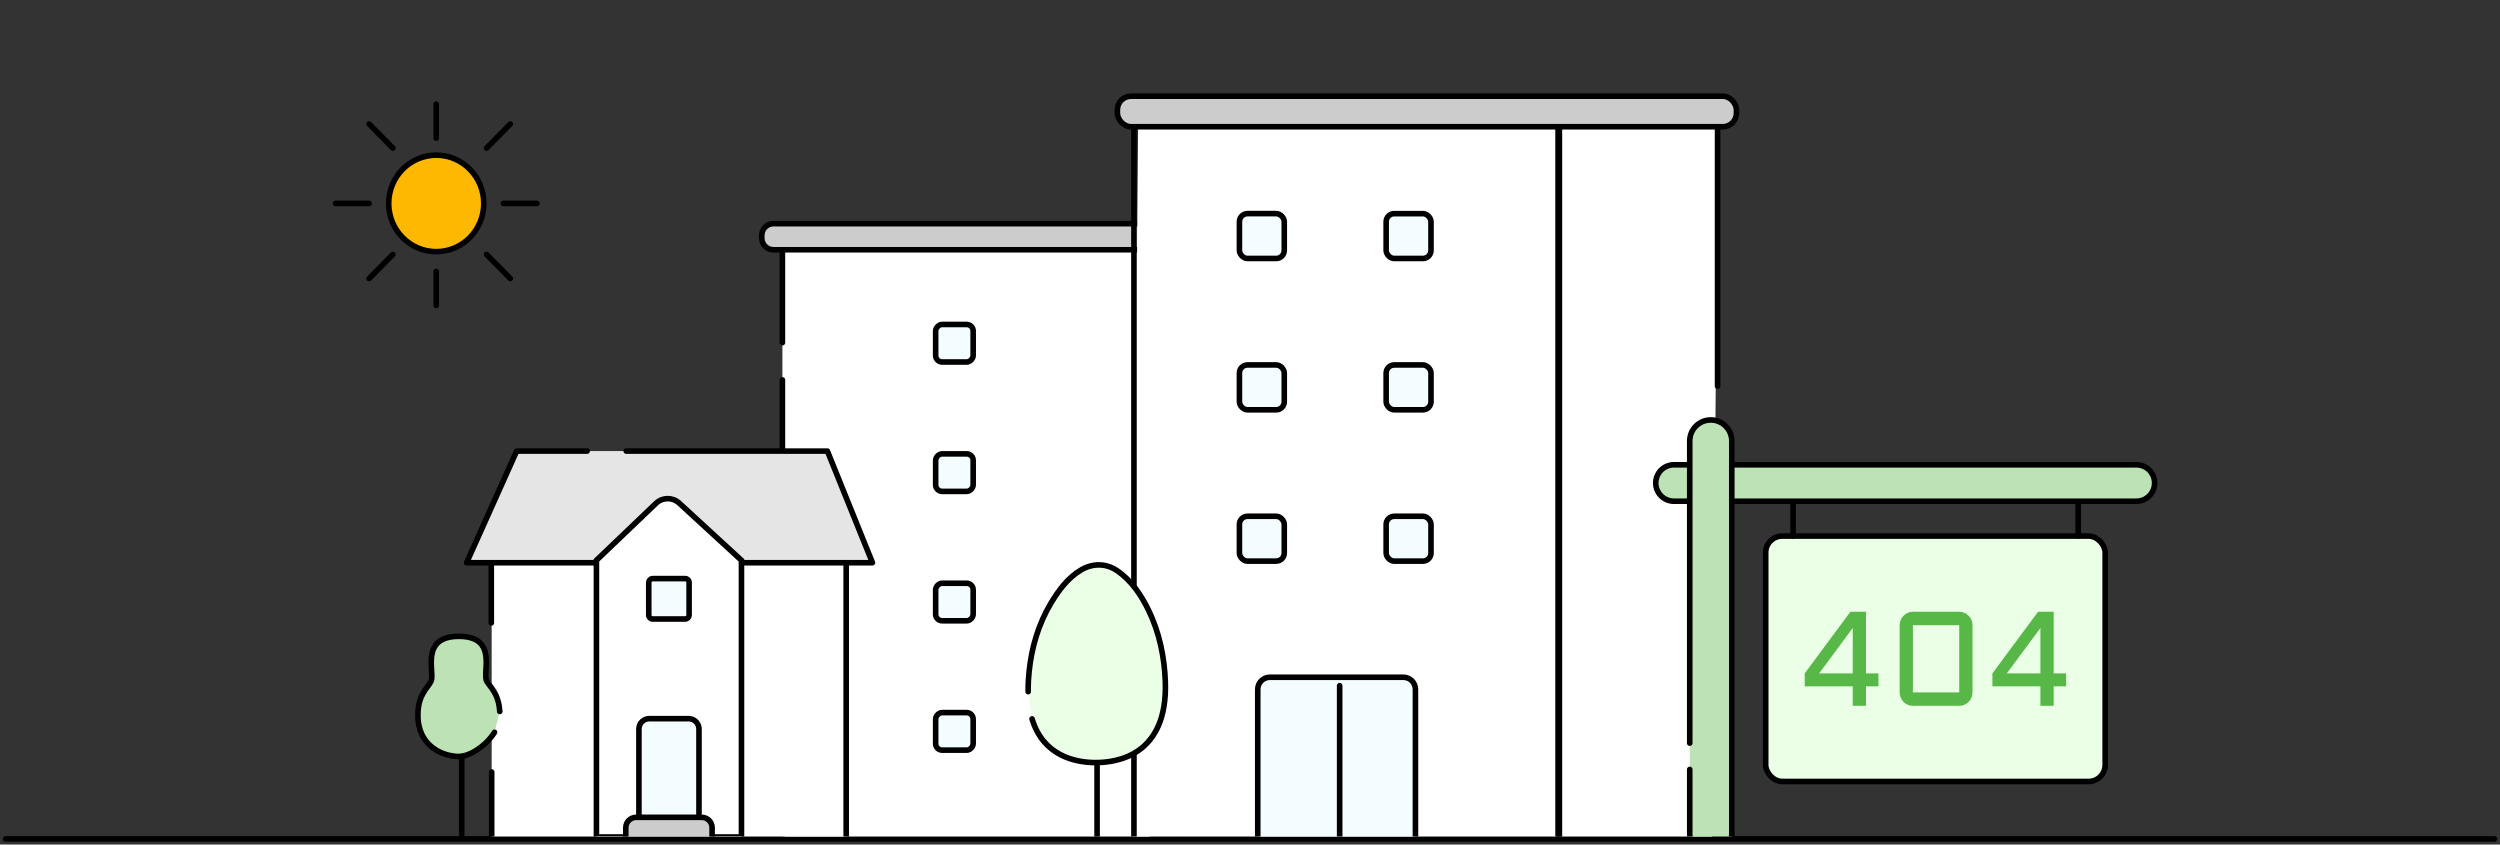 <svg width="447" height="151" viewBox="0 0 447 151" fill="none" xmlns="http://www.w3.org/2000/svg">
<rect x="0" y="0" width="447" height="151" fill="#333333" stroke="none"/>
<path d="M1 150C4.865 150 299.277 150 446 150" stroke="black" stroke-linecap="round"/>
<g clip-path="url(#clip0_933_8543)">
<rect x="139.895" y="44.849" width="65.662" height="105.404" fill="white"/>
<path d="M139.895 67.926V151.117H211.449V43.985H139.895V61.264" stroke="black" stroke-linecap="round"/>
<rect x="-0.5" y="0.5" width="6.711" height="6.711" rx="1.164" transform="matrix(-1 0 0 1 173.504 57.515)" fill="#F3FCFF" stroke="black"/>
<rect x="-0.5" y="0.5" width="6.711" height="6.711" rx="1.164" transform="matrix(-1 0 0 1 173.504 80.649)" fill="#F3FCFF" stroke="black"/>
<rect x="-0.5" y="0.5" width="6.711" height="6.711" rx="1.164" transform="matrix(-1 0 0 1 173.504 103.784)" fill="#F3FCFF" stroke="black"/>
<rect x="-0.5" y="0.5" width="6.711" height="6.711" rx="1.164" transform="matrix(-1 0 0 1 173.504 126.917)" fill="#F3FCFF" stroke="black"/>
<path d="M211.453 42.071C211.453 40.922 210.522 39.99 209.372 39.99H138.289C137.14 39.99 136.208 40.922 136.208 42.071V42.578C136.208 43.727 137.14 44.658 138.289 44.658H209.372C210.522 44.658 211.453 43.727 211.453 42.578V42.071Z" fill="#CCCCCC" stroke="black"/>
<path d="M147.939 80.656L155.994 100.611H83.429L92.379 80.656H147.939Z" fill="#E5E5E5"/>
<path d="M151.299 100.61V151.205H87.911V100.61H151.299Z" fill="white"/>
<path d="M111.975 80.656H147.939L155.994 100.611H83.429L92.379 80.656H104.976" stroke="black" stroke-linecap="round" stroke-linejoin="round"/>
<path d="M151.299 100.61V150.527H87.98" stroke="black" stroke-linecap="round" stroke-linejoin="round"/>
<path d="M87.846 101.007L87.846 111.374" stroke="black" stroke-linecap="round" stroke-linejoin="round"/>
<path d="M87.912 150.527V138.036" stroke="black" stroke-linecap="round" stroke-linejoin="round"/>
<path d="M121.433 89.948C120.26 88.871 118.451 88.889 117.3 89.989L106.641 100.179V149.655H132.574V100.185L121.433 89.948Z" fill="white" stroke="black"/>
<rect x="-0.5" y="0.5" width="7.217" height="7.217" rx="0.674" transform="matrix(-1 0 0 1 122.713 102.959)" fill="#F3FCFF" stroke="black" stroke-linejoin="round"/>
<path d="M123.129 128.497H116.086C115.065 128.497 114.238 129.324 114.238 130.345V146.333H124.977V130.345C124.977 129.388 124.249 128.601 123.317 128.507L123.129 128.497Z" fill="#F3FCFF" stroke="black"/>
<path d="M125.477 146.141H113.738C112.718 146.141 111.891 146.968 111.891 147.989V150.523H127.324V147.989C127.324 146.968 126.497 146.141 125.477 146.141Z" fill="#CCCCCC" stroke="black"/>
<path d="M89.357 127.206C89.137 123.913 87.623 122.865 87.027 121.804C86.178 120.297 89.112 113.779 82.052 113.779C74.991 113.779 77.795 120.313 77.076 121.804C76.467 123.072 74.723 124.149 74.723 127.874C74.723 133.569 79.355 135.256 82.052 135.256C83.988 135.256 86.912 133.369 88.424 130.928" fill="#BCE2B5"/>
<path d="M89.357 127.206C89.137 123.913 87.623 122.865 87.027 121.804C86.178 120.297 89.112 113.779 82.052 113.779C74.991 113.779 77.795 120.313 77.076 121.804C76.467 123.072 74.723 124.149 74.723 127.874C74.723 133.569 79.355 135.256 82.052 135.256C83.988 135.256 86.912 133.369 88.424 130.928" stroke="black" stroke-linecap="round" stroke-linejoin="round"/>
<path d="M82.551 149.387V135.245" stroke="black" stroke-linecap="round" stroke-linejoin="round"/>
<path d="M203.5 22.5H307.176L306.063 151.117H202.387L203.5 22.5Z" fill="white"/>
<rect x="221.609" y="38.197" width="8.019" height="8.019" rx="1.446" fill="#F3FCFF" stroke="black"/>
<rect x="221.609" y="65.254" width="8.019" height="8.019" rx="1.446" fill="#F3FCFF" stroke="black"/>
<rect x="221.609" y="92.31" width="8.019" height="8.019" rx="1.446" fill="#F3FCFF" stroke="black"/>
<rect x="247.844" y="38.199" width="8.019" height="8.019" rx="1.446" fill="#F3FCFF" stroke="black"/>
<rect x="247.844" y="65.255" width="8.019" height="8.019" rx="1.446" fill="#F3FCFF" stroke="black"/>
<rect x="247.844" y="92.312" width="8.019" height="8.019" rx="1.446" fill="#F3FCFF" stroke="black"/>
<path d="M307.099 77.68V151.117H278.588V20.658H307.099V69.04" stroke="black" stroke-linecap="round"/>
<path d="M278.819 19.342V151.295H202.75V19.342H278.819Z" stroke="black"/>
<rect x="199.791" y="17.202" width="110.684" height="5.459" rx="2.434" fill="#CCCCCC" stroke="black"/>
<path d="M227.041 121.095H250.927C252.116 121.095 253.081 122.059 253.081 123.249V150.616H224.887V123.249C224.887 122.059 225.851 121.095 227.041 121.095Z" fill="#F3FCFF" stroke="black"/>
<path d="M239.531 122.606L239.531 151.117" stroke="black" stroke-linecap="round" stroke-linejoin="round"/>
<path d="M184.53 128.533C186.534 135.237 192.375 136.304 195.677 136.348C199.806 136.412 208.832 134.998 208.36 121.874C208.204 117.525 207.314 113.129 205.369 109.121C204.095 106.497 202.322 103.774 199.693 102.008C197.735 100.69 195.37 100.696 193.33 101.888C190.891 103.311 189.225 105.649 187.89 107.879C185.647 111.625 184.448 115.826 184.012 120.026C183.954 120.577 183.911 121.131 183.877 121.685C183.834 122.379 183.834 123.038 183.834 123.67" fill="#EAFFE6"/>
<path d="M184.53 128.533C186.534 135.237 192.375 136.304 195.677 136.348C199.806 136.412 208.832 134.998 208.36 121.874C208.204 117.525 207.314 113.129 205.369 109.121C204.095 106.497 202.322 103.774 199.693 102.008C197.735 100.69 195.37 100.696 193.33 101.888C190.891 103.311 189.225 105.649 187.89 107.879C185.647 111.625 184.448 115.826 184.012 120.026C183.954 120.577 183.911 121.131 183.877 121.685C183.834 122.379 183.834 123.038 183.834 123.67" stroke="black" stroke-linecap="round" stroke-linejoin="round"/>
<path d="M196.158 149.563V136.736" stroke="black" stroke-linecap="round" stroke-linejoin="round"/>
<path d="M299.305 83.104H381.987C383.786 83.104 385.245 84.562 385.245 86.361C385.245 88.161 383.787 89.62 381.987 89.62H299.305C297.505 89.62 296.047 88.161 296.047 86.361C296.047 84.562 297.506 83.104 299.305 83.104Z" fill="#BCE2B5" stroke="black" stroke-linejoin="round"/>
<path d="M309.642 150.253L309.642 78.846C309.642 76.77 307.959 75.088 305.883 75.088C303.808 75.088 302.125 76.77 302.125 78.846L302.125 132.871L302.125 150.253L309.642 150.253Z" fill="#BCE2B5"/>
<path d="M302.125 137.569L302.125 149.087C302.125 151.162 303.808 152.845 305.883 152.845V152.845C307.959 152.845 309.642 151.162 309.642 149.087L309.642 78.846C309.642 76.77 307.959 75.088 305.883 75.088V75.088C303.808 75.088 302.125 76.77 302.125 78.846L302.125 132.871" stroke="black" stroke-linecap="round" stroke-linejoin="round"/>
<rect x="315.705" y="95.853" width="60.699" height="43.872" rx="2.956" fill="#EAFFE6" stroke="black" stroke-linejoin="round"/>
<path d="M320.604 95.823L320.604 89.775" stroke="black" stroke-linecap="round"/>
<path d="M371.578 95.823V89.775" stroke="black" stroke-linecap="round"/>
<path d="M322.684 120.406L330.854 109.375H333.639V120.406H335.869V122.717H333.639V126.202H331.27V122.717H322.684V120.406ZM331.27 120.406V112.285L325.261 120.406H331.27Z" fill="#58B847"/>
<path d="M352.682 123.797C352.682 124.125 352.62 124.438 352.497 124.736C352.374 125.025 352.204 125.279 351.988 125.498C351.773 125.717 351.518 125.889 351.226 126.015C350.941 126.14 350.636 126.202 350.313 126.202H342.027C341.704 126.202 341.395 126.14 341.103 126.015C340.818 125.889 340.567 125.717 340.352 125.498C340.136 125.279 339.966 125.025 339.843 124.736C339.72 124.438 339.658 124.125 339.658 123.797V111.781C339.658 111.452 339.72 111.143 339.843 110.854C339.966 110.557 340.136 110.302 340.352 110.091C340.567 109.872 340.818 109.7 341.103 109.575C341.395 109.442 341.704 109.375 342.027 109.375H350.313C350.636 109.375 350.941 109.442 351.226 109.575C351.518 109.7 351.773 109.872 351.988 110.091C352.204 110.302 352.374 110.557 352.497 110.854C352.62 111.143 352.682 111.452 352.682 111.781V123.797ZM342.027 111.781V123.797H350.313V111.781H342.027Z" fill="#58B847"/>
<path d="M356.24 120.406L364.41 109.375H367.195V120.406H369.425V122.717H367.195V126.202H364.826V122.717H356.24V120.406ZM364.826 120.406V112.285L358.817 120.406H364.826Z" fill="#58B847"/>
</g>
<path d="M77.998 27.744C82.686 27.744 86.499 31.6 86.499 36.371C86.499 41.142 82.686 44.998 77.998 44.998C73.31 44.998 69.498 41.142 69.498 36.371C69.498 31.6 73.31 27.745 77.998 27.744Z" fill="#FFB800" stroke="black"/>
<path d="M77.998 24.709V18.625" stroke="black" stroke-linecap="round"/>
<path d="M86.999 26.478L91.242 22.175" stroke="black" stroke-linecap="round"/>
<path d="M91.243 49.801L87 45.498" stroke="black" stroke-linecap="round"/>
<path d="M70.243 26.478L66 22.175" stroke="black" stroke-linecap="round"/>
<path d="M65.997 49.801L70.24 45.498" stroke="black" stroke-linecap="round"/>
<path d="M90 36.372L96 36.372" stroke="black" stroke-linecap="round"/>
<path d="M60 36.372L66 36.372" stroke="black" stroke-linecap="round"/>
<path d="M77.998 54.625V48.541" stroke="black" stroke-linecap="round"/>
<defs>
<clipPath id="clip0_933_8543">
<rect width="313.169" height="136.485" fill="white" transform="translate(73.086 13.088)"/>
</clipPath>
</defs>
</svg>
